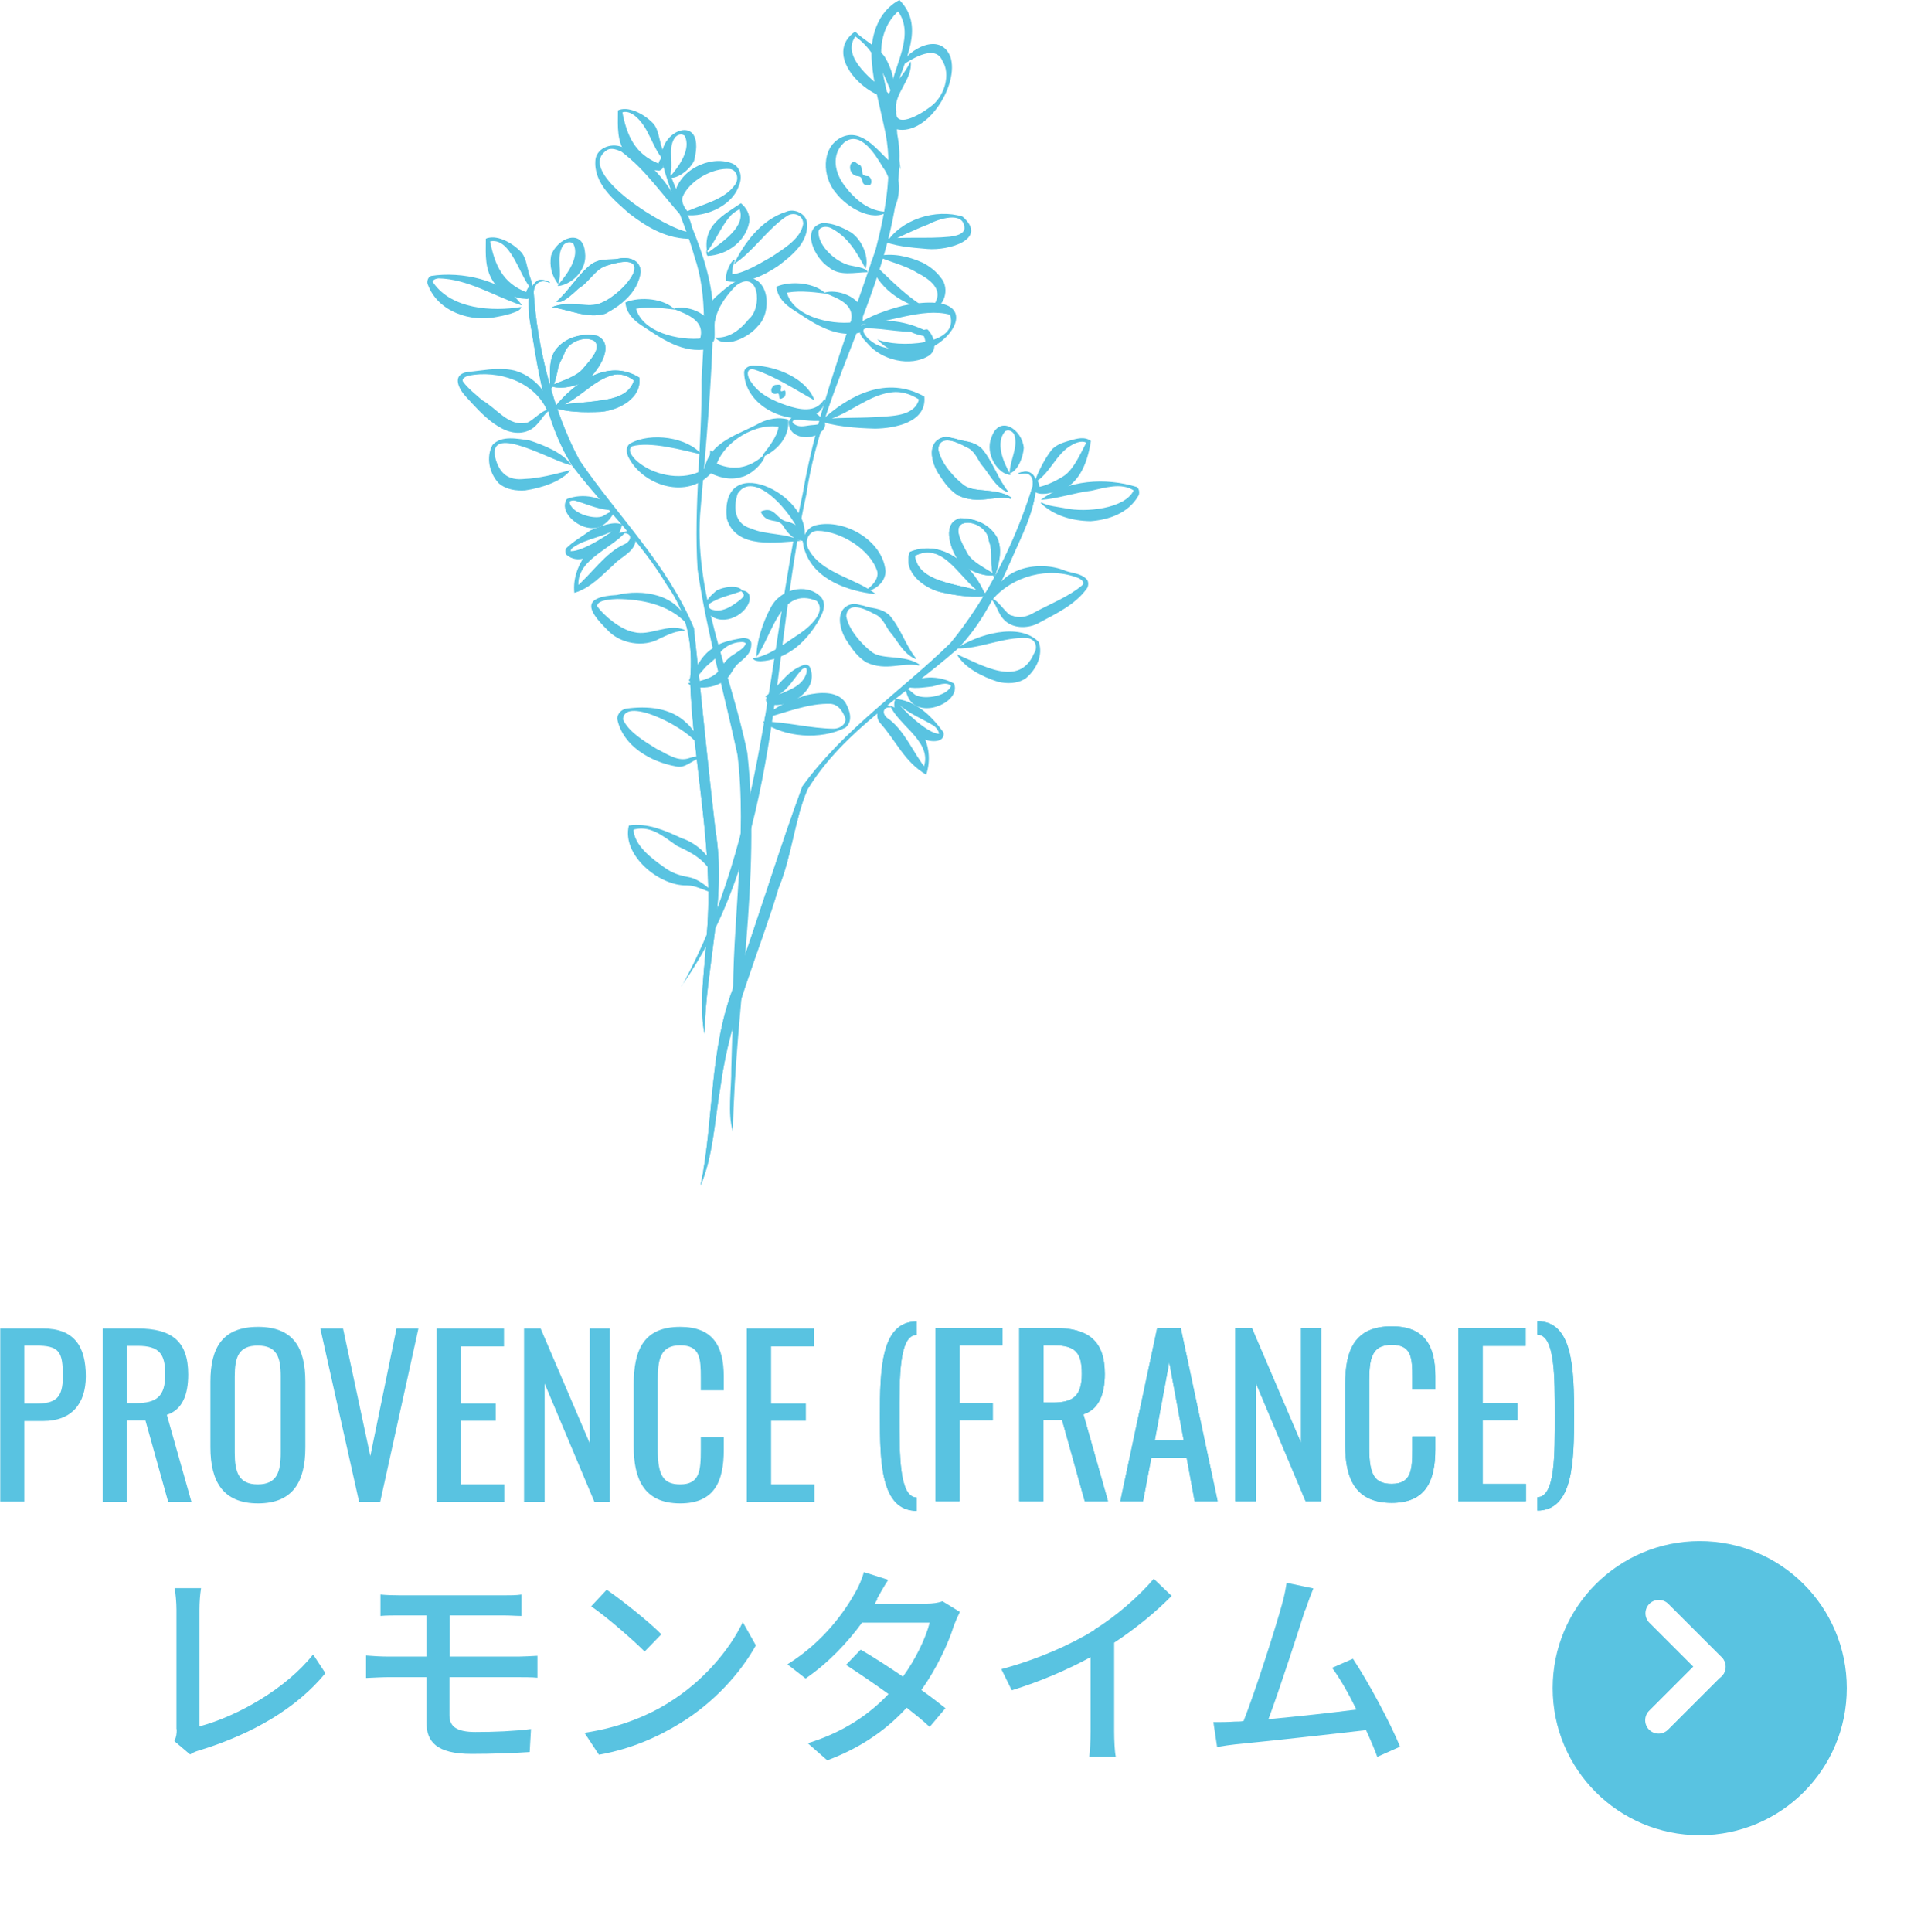<?xml version="1.0" encoding="UTF-8"?>
<svg id="_レイヤー_2" data-name="レイヤー 2" xmlns="http://www.w3.org/2000/svg" xmlns:xlink="http://www.w3.org/1999/xlink" viewBox="0 0 72.22 72.24">
  <defs>
    <style>
      .cls-1 {
        filter: url(#drop-shadow-1);
      }

      .cls-1, .cls-2, .cls-3 {
        fill: #59c3e1;
      }

      .cls-2 {
        stroke: #fff;
        stroke-linecap: round;
        stroke-miterlimit: 10;
      }
    </style>
    <filter id="drop-shadow-1" filterUnits="userSpaceOnUse">
      <feOffset dx="1" dy="1"/>
      <feGaussianBlur result="blur" stdDeviation="1"/>
      <feFlood flood-color="#000" flood-opacity=".16"/>
      <feComposite in2="blur" operator="in"/>
      <feComposite in="SourceGraphic"/>
    </filter>
  </defs>
  <g id="_レイヤー_1のコピー" data-name="レイヤー 1のコピー">
    <g>
      <g id="Lemon_thyme" data-name="Lemon thyme">
        <g>
          <path class="cls-3" d="m25.49,36.89c3.12-5.64,3.19-12.24,4.53-18.42.54-3.15,1.72-6.14,2.73-9.14.39-1.5.68-3.09.31-4.62-.16-.77-.39-1.55-.45-2.37C32.51,1.46,32.8.43,33.64,0c0,0,.09.1.09.1.82.95.1,2.16-.19,3.14-.16.41-.01,1.1,0,1.54.04.52.07,1.06.14,1.57-.23-.6-.32-2.04-.41-2.76.09-1.1,1.07-2.32.22-3.29,0,0,.2.03.2.03-1.63,1.37-.04,3.73-.05,5.49,0,4.48-2.84,8.29-3.48,12.66-1.35,6.11-.94,13.12-4.67,18.39h0Z"/>
          <path class="cls-3" d="m32.81,12.69c.73.33,3.1.25,2.72-.92-1.06-.29-2.35.35-3.46.37.37-.3,1.15-.57,1.71-.71,4.14-.83.78,3.19-.97,1.26h0Z"/>
          <path class="cls-3" d="m30.89,10.98c-.57-.07-1.12-.13-1.61,0l.12-.17c.15,1.02,1.66,1.35,2.52,1.24,0,0-.15.14-.15.14.31-.75-.35-1.01-.95-1.24.44-.16,1.38.12,1.44.77.04.27-.04.5-.12.73-.97.19-1.76-.4-2.51-.89-.26-.17-.56-.44-.59-.84.56-.24,1.47-.14,1.86.28h0Z"/>
          <path class="cls-3" d="m25.25,11.58c-.57-.07-1.12-.13-1.61,0l.12-.17c.15,1.02,1.66,1.35,2.53,1.24,0,0-.15.14-.15.14.31-.75-.35-1.01-.96-1.24.44-.16,1.38.12,1.44.77.04.27-.04.5-.12.73-.97.19-1.76-.39-2.52-.89-.26-.17-.56-.44-.59-.85.56-.24,1.48-.14,1.86.28h0Z"/>
          <path class="cls-3" d="m30.73,15.73c-.45.04-.74-.05-1.01-.03-.11.04-.09.13,0,.17.16.11.35.07.54.04.17-.03.5,0,.43-.18.05-.07.19.07.17.18-.02.1-.08.19-.14.23-.38.37-1.26.26-1.22-.38.23-.43.97-.54,1.25-.07,0,0-.02.03-.02.03h0Z"/>
          <path class="cls-3" d="m34.63,12.37c-.77.13-1.51-.1-2.24-.09-.23.03-.01.33.17.46.37.31.89.33,1.35.35.42-.03.88-.02.62-.57,0,0,.12.06.12.06-.16-.01-.61-.13-.62-.21.22-.03.44-.01.6-.05h.06c.23.23.41.71.07.97-.71.46-1.8.17-2.31-.44-.13-.15-.33-.32-.3-.54.01-.09.11-.16.17-.18.74-.28,1.67-.08,2.3.24h0Z"/>
          <path class="cls-3" d="m32.75,22.22c-1.03-.11-2.29-.54-2.65-1.63-.16-.36,0-.85.42-.95,1.06-.25,2.5.57,2.6,1.72-.01.47-.45.72-.78.78v-.04c.29-.18.53-.46.47-.73-.26-.83-1.38-1.51-2.23-1.52-.33,0-.51.38-.34.69.49.91,1.77,1.08,2.52,1.68h0Z"/>
          <path class="cls-3" d="m33.67,2.44c.33-.62,1.49-1.25,1.87-.33.37,1.05-.92,3.11-2.13,2.69-.41-.32-.36-.79-.22-1.2.29-.57.57-.7.87-1.31.09.69-.66,1.21-.54,1.87-.06.63.8.2,1.28-.17.53-.38.77-1.22.44-1.73-.25-.56-1-.16-1.54.21l-.03-.03h0Z"/>
          <path class="cls-3" d="m25.61,8.21c-.8-.85-1.44-1.85-2.37-2.54-.16-.07-.35-.15-.52-.07-1.33.82,2.3,3.03,3.05,3.08,0,0-.11.09-.11.09.07-.22.04-.55-.06-.81.15-.03.36.66.3.88,0,0-.01.09-.01.09-.92.03-1.69-.43-2.35-.94-.59-.52-1.36-1.14-1.27-2.03.08-.48.67-.63,1.04-.44,1.08.47,1.97,1.65,2.3,2.69h0Z"/>
          <path class="cls-3" d="m32.38,10.06c-.36-.65-.65-1.18-1.28-1.52-.2-.11-.47-.06-.49.13-.01.53.64,1.12,1.16,1.25.14.04.67.09.68.26-.48,0-1.06.17-1.47-.2-.49-.31-1.06-1.43-.22-1.64.39,0,.74.16,1.07.35.42.28.69.96.54,1.36h0Z"/>
          <path class="cls-3" d="m30.44,14.96c-.73-.41-1.46-.89-2.23-1.14-.34-.08-.27.29-.1.49.29.44.81.68,1.31.85.48.16,1.08.3,1.4-.22h.04c-.02.32-.31.61-.63.67-1.03.2-2.38-.53-2.4-1.68,0-.2.26-.28.39-.26.84.03,1.93.49,2.23,1.27h0Z"/>
          <path class="cls-3" d="m33.13,9.11c.56-.91,1.87-1.32,2.87-1.01.98.85-.52,1.28-1.32,1.21-.58-.05-1.3-.1-1.77-.35.89-.13,1.75-.02,2.62-.11.27-.04.53-.1.54-.32-.02-.66-.98-.34-1.35-.14-.53.2-1.11.49-1.59.71h0Z"/>
          <path class="cls-3" d="m33.35,3.48c-.36-.83-.65-1.64-1.42-2.16,0,0,.09,0,.09,0-.64.82.71,1.76,1.3,2.24-.1.02-.03.01.03-.08,0-.01,0,.02.03.02,0,0,0,0,0,0l-.03-.03c.1-.08.04.17-.02.22-1.04-.1-2.55-1.67-1.35-2.51.35.34.8.54,1.1.93.24.38.46,1,.27,1.37h0Z"/>
          <path class="cls-3" d="m30.03,20.32c-.06-.74-1.76-2.9-2.44-1.86-.18.54-.11,1.15.52,1.31.51.24,1.34.16,1.84.46-.88.04-2.42.34-2.77-.84-.27-2.71,3.5-.7,2.84.93h0Z"/>
          <path class="cls-3" d="m30.7,15.75c1.06-.99,2.48-1.71,3.87-.92.1.97-1.12,1.19-1.84,1.2-.73-.02-1.58-.08-2.19-.33.74-.1,1.47-.06,2.18-.1.6-.05,1.51,0,1.66-.71,0,0,.05.09.05.09-.27-.19-.59-.32-.93-.32-1.03.03-1.83.96-2.8,1.09h0Z"/>
          <path class="cls-3" d="m20.73,15.24c.74-.91,1.99-1.86,3.18-1.12.1.78-.78,1.22-1.43,1.28-.62.03-1.36.02-1.87-.19.62-.14,1.24-.14,1.82-.23.57-.07,1.16-.23,1.29-.8l.04.09c-.21-.18-.49-.31-.77-.26-.84.17-1.43,1.08-2.26,1.24h0Z"/>
          <path class="cls-3" d="m32.57,9.77c.6.55,1.16,1.16,1.83,1.6.23.13.55.1.62-.14.19-.46-.27-.8-.72-1.03-.44-.28-1.05-.41-1.5-.62.57-.13,1.17,0,1.7.24.26.13.51.32.7.58.33.39.13,1.14-.42,1.18-.95-.1-2.08-.88-2.21-1.81h0Z"/>
          <path class="cls-3" d="m33.22,8.1c.11-.68.22-1.28-.21-1.86-.27-.46-.84-1.39-1.44-.91-.49.45-.36,1.13.03,1.63.37.49.91.97,1.6.96-.58.4-1.53-.17-1.94-.71-.5-.58-.56-1.66.18-2.06.76-.39,1.35.44,1.84.89.51.53.42,1.61-.06,2.06h0Z"/>
          <path class="cls-3" d="m28.55,26.98c.9.02,1.75.26,2.62.27.3,0,.55-.24.41-.48-.1-.22-.25-.42-.5-.45-.84-.03-1.66.32-2.5.54.33-.43,1.04-.69,1.6-.87.45-.1,1.11-.17,1.43.27.17.28.31.71.01.95-.91.47-2.3.37-3.09-.22h0Z"/>
          <path class="cls-3" d="m32.54,6.91c-.43.08-.17-.29-.45-.32-.36-.02-.39-.56-.11-.54.11.11.17.1.21.15.03.05.05.13.06.24,0,.13.11.14.23.15.08.03.17.22.06.33h0Z"/>
          <path class="cls-3" d="m29.35,14.83c-.34.26-.11-.17-.3-.11-.2.06-.3-.17-.08-.32.26-.04.27,0,.23.16-.03.1.05.08.13.04.05-.02.07.13.02.23h0Z"/>
          <path class="cls-3" d="m28.47,19.12c.51-.21.57.31.95.38.34.07.74.35.71.74-.42-.03-.65-.26-.83-.56-.21-.34-.6-.05-.84-.52,0,0,.01-.04.01-.04h0Z"/>
          <path class="cls-3" d="m24.61,5.08c.54,2.29,2.07,4.34,2.07,6.78-.05,2.37-.27,4.73-.47,7.08-.32,3.17,1.12,6.16,1.74,9.21.52,4.73-.45,9.45-.54,14.17-.21-.68-.05-1.61-.06-2.36,0,0,.07-2.36.07-2.36-.05-3.11.54-6.33.16-9.38-.49-2.29-1.15-4.59-1.49-6.92-.15-2.37.17-4.71.15-7.09.08-1.57.24-3.14-.27-4.62-.4-1.47-1.27-3.02-1.36-4.51h0Z"/>
          <path class="cls-3" d="m28.53,17.01c.3-.39.62-.8.59-1.19l.14.17c-.94-.25-2.23.53-2.49,1.47,0,0-.11-.19-.11-.19.71.37,1.36.27,1.95-.29.02.27-.51.79-.88.86-.45.14-.9,0-1.26-.2l-.13-.07c.18-1.07,1.29-1.31,2.09-1.76.3-.14.68-.23,1.05-.12.06.63-.39,1.14-.92,1.38l-.02-.03h0Z"/>
          <path class="cls-3" d="m27.77,22.09c-.44.17-.87.24-1.23.48-.1.11,0,.22.14.24.38.1.77-.19,1.05-.42.08-.08.15-.14,0-.27,0-.09.24,0,.28.1.05.11.03.25-.01.34-.27.61-1.24.9-1.61.23-.09-.28.2-.52.39-.69.22-.15.85-.26.99,0h0Z"/>
          <path class="cls-3" d="m25.46,8.02c.71-.39,1.6-.48,2.05-1.14.14-.23.03-.53-.21-.56-.64-.06-1.52.44-1.77,1.04-.06.19.06.44.27.63-.11.12-.64-.33-.58-.66.12-.94,1.31-1.55,2.16-1.22.32.13.39.53.26.82-.27.84-1.44,1.27-2.18,1.08h0Z"/>
          <path class="cls-3" d="m27.43,9.91c.41-.84,1.04-1.69,1.97-1.99.31-.14.77.07.79.45.03.71-.58,1.19-1.08,1.57-.55.37-1.21.7-1.96.57,0,0,0-.09,0-.09-.03-.19.21-.75.34-.7-.09.21-.13.48-.09.66l-.1-.11c.53-.04,1.08-.4,1.58-.68.44-.3,1.07-.66,1.16-1.22,0-.31-.32-.45-.58-.31-.75.48-1.3,1.37-2.03,1.83h0Z"/>
          <path class="cls-3" d="m26.25,17c-.74-.17-1.92-.5-2.61-.31-.22.16.07.48.29.64.63.48,1.66.65,2.34.25.21-.14.29-.43.29-.74.18.01.19.77-.07.96-.91.86-2.48.32-2.99-.71-.07-.15-.11-.37.06-.5.78-.44,2.17-.24,2.69.42h0Z"/>
          <path class="cls-3" d="m26.44,9.39c-.14-.96.59-1.33,1.27-1.79.2.16.36.43.31.72-.14.73-.85,1.22-1.56,1.25-.02-.04-.04-.08-.04-.11,0-.03,0-.05,0-.08,0-.02.06-.01.04,0,0,0,0,0,0,.01l-.04.02s0,0,0,0c-.02,0,.04,0,.04-.01.01.02.04.07.06.08l-.06-.02c.5-.38,1.52-1,1.17-1.7.24,0-.19.13-.33.34-.31.32-.68,1.18-.88,1.31h0Z"/>
          <path class="cls-3" d="m28.15,24.62c.62-.1,1.1-.49,1.6-.82.38-.23,1.22-.88.79-1.33-1.35-.56-1.64,1.26-2.25,2.1,0-.57.23-1.28.54-1.86.33-.64,1.29-.95,1.86-.4.28.31.04.69-.12.98-.35.56-.81,1.05-1.44,1.29-.22.09-.84.25-.97.05h0Z"/>
          <path class="cls-3" d="m26.66,12.79c-.27-.5-.35-1.25.1-1.68.33-.29.65-.59,1.08-.73.95-.08,1.05,1.3.5,1.82-.32.41-1.23.86-1.6.42.55.05.97-.32,1.27-.69.52-.44.37-1.89-.48-1.25-.35.35-.69.81-.78,1.29-.07.18.04.71-.08.82h0Z"/>
          <path class="cls-3" d="m21.38,17.4c-.61-.08-3.13-1.62-2.86-.3.15.6.48.88,1.1.81.55-.02,1.14-.18,1.72-.33-.34.43-1.09.67-1.7.76-.32.02-.7-.02-.99-.27-.37-.4-.47-.99-.23-1.43.34-.37.94-.23,1.38-.17.55.18,1.28.47,1.58.94h0Z"/>
          <path class="cls-3" d="m26.1,27.89c-.17-.55-2.75-1.92-2.8-.99.2.46.78.81,1.25,1.1.36.17.75.47,1.16.37.07-.02.47-.16.47-.02-.29.07-.55.4-.9.31-.94-.17-1.97-.75-2.19-1.75-.03-.21.17-.39.33-.41.78-.11,1.67-.04,2.26.54.17.14.58.66.42.85h0Z"/>
          <path class="cls-3" d="m25.76,25.45c.24-.4.45-.92.87-1.19.29-.25.72-.32,1.08-.39.15-.03.4,0,.39.22,0,.37-.29.54-.45.69-.19.15-.22.29-.41.54-.39.44-1.2.5-1.52.23.49-.07.97-.19,1.18-.49.09-.14.29-.45.52-.57.2-.14.41-.25.46-.4.05-.03-.04-.09-.16-.08-.36.01-.67.2-.87.5-.14.19-.38.33-.5.48-.09.09-.43.57-.59.46h0Z"/>
          <path class="cls-3" d="m25.66,23.3c-.66-.7-1.66-.89-2.58-.9-.21.01-.73.03-.75.26.25.37.9.9,1.39.98.59.15,1.26-.34,1.88-.09v.04c-.34,0-.61.15-.91.28-.61.36-1.51.21-1.99-.33-.78-.77-.9-1.22.37-1.29.94-.23,2.27-.04,2.63,1.02,0,0-.04.02-.04.02h0Z"/>
          <path class="cls-3" d="m26.72,32.8c-.34-.62-.76-.88-1.39-1.16-.52-.36-1.04-.83-1.71-.59,0,0,.07-.07.07-.07.01.63.68,1.12,1.16,1.46.28.2.52.29.9.36.39.07.68.36.94.56l-.02.04c-.36-.11-.65-.29-.98-.29-1.03.03-2.45-1.13-2.17-2.24.68-.11,1.36.19,1.96.47.6.19,1.24.76,1.27,1.45,0,0-.04.01-.04.01h0Z"/>
          <path class="cls-3" d="m28.63,26.04c.49-.35.74-.87,1.3-1.12.08-.03.23-.13.35.01.41.87-.8,1.63-1.56,1.39-.22-.22.11-.39.28-.46.06.04-.1.21-.11.28-.03.04.04.06-.03-.04-.03-.02.02-.02.05-.04.44-.2,1.05-.34,1.23-.83.07-.18.03-.34-.14-.2-.39.4-.65,1.09-1.36,1.04,0,0-.01-.04-.01-.04h0Z"/>
          <path class="cls-3" d="m20.47,15.37c-.48-1.11-1.84-1.54-2.95-1.32-.17.05-.27.15-.19.24.17.23.49.49.71.68.51.28.99.99,1.63.84.18.02.69-.59.89-.47-.29.19-.37.56-.78.76-.9.39-1.8-.66-2.34-1.25-.27-.28-.58-.84.05-.94.55-.05,1.06-.17,1.62-.08.68.1,1.55.86,1.37,1.54h0Z"/>
          <path class="cls-3" d="m20.56,14.53c.04-.5-.09-1.09.27-1.51.37-.42.96-.57,1.51-.46.65.31.11,1.16-.23,1.52-.34.35-1.15.52-1.53.35.46-.2.98-.34,1.23-.65.2-.25.71-.73.43-1.02-.36-.23-1.01.03-1.13.45-.09.22-.22.4-.25.63-.04.14-.12.7-.31.71h0Z"/>
          <path class="cls-3" d="m20.81,11.28c.48-.41.79-1,1.32-1.41.38-.24.69-.13,1.02-.2.35-.07.8.03.81.5-.1.74-.7,1.23-1.32,1.56-.67.2-1.34-.15-2-.24.64-.28,1.39.06,1.84-.16.93-.38,2.17-2.02.22-1.4-.45.13-.65.61-1.05.85-.16.13-.62.62-.84.5h0Z"/>
          <path class="cls-3" d="m19.51,11.42c-1.04-.35-2.02-.99-3.11-1.01-.16.02-.26.09-.19.17.69.98,2.19,1.08,3.28.9.03.19-.73.34-.9.37-.97.21-2.21-.18-2.59-1.21-.05-.09,0-.28.12-.32,1.12-.18,2.73.14,3.39,1.08h0Z"/>
          <path class="cls-3" d="m19.87,10.8c-.45-.47-.77-2-1.59-1.76,0,0,.04-.07.04-.07.18.95.48,1.61,1.37,1.96-.06.17,0-.19.15-.24v.06s-.04-.12-.04-.12c.05-.03.05.01.11.08,0,0,.01.02.01.02l-.03.04c-.06.09,0,.15-.02.26,0,.08-.12.16-.17.15-.49-.02-.82-.21-1.19-.56-.4-.53-.34-1.12-.34-1.63v-.06s.04-.02.04-.02c.44-.14,1.02.22,1.31.55.16.22.18.48.24.67,0,.12.25.59.11.68h0Z"/>
          <path class="cls-3" d="m24.82,5.99c-.44-.49-.53-1.19-1.04-1.63-.16-.14-.39-.24-.55-.13l.04-.07c.18.95.49,1.6,1.37,1.96-.06.17,0-.19.15-.24l-.02.06c-.02-.1-.05-.12,0-.13l.08.1v.02c-.08.09-.03.17-.04.3,0,.07-.12.16-.17.15-.49-.02-.82-.21-1.19-.56-.4-.52-.34-1.11-.34-1.63v-.06s.04-.02.04-.02c.43-.15,1.03.22,1.31.54.16.22.18.48.24.67,0,.12.25.59.11.68h0Z"/>
          <path class="cls-3" d="m20.87,10.62c-.23-.3-.33-.67-.26-1.06.22-.66,1.19-1.05,1.27-.12.09.62-.44,1.18-1,1.26,0,0-.02-.03-.02-.03.38-.44.83-1.08.58-1.56-.1-.09-.28-.06-.38.07-.29.43,0,.99-.19,1.45h0Z"/>
          <path class="cls-3" d="m25.04,6.6c-1.14-1.44,1.48-2.76.92-.59-.16.34-.65.71-.93.63.39-.44.82-1.07.58-1.56-.1-.09-.28-.06-.38.08-.28.43,0,.99-.19,1.45h0Z"/>
          <path class="cls-3" d="m22.99,19.08c-.56.01-1-.22-1.49-.36-.08-.01-.17,0-.2.05.05.4.83.65,1.19.55.07,0,.41-.28.49-.18-.18.34-.5.68-.95.6-.46-.05-1.13-.6-.83-1.08.61-.23,1.33-.09,1.8.38,0,0-.02.04-.02.04h0Z"/>
          <path class="cls-3" d="m23.39,19.91c-.62.68-1.93,1.06-1.74,2.13,0,0-.13-.07-.13-.07.59-.48,1.12-1.32,1.86-1.63.29-.17.21-.4-.02-.4,0,0-.02-.04-.02-.04.14-.1.37-.02.43.18.07.53-.56.74-.81,1.03-.42.37-.86.88-1.48,1.06-.12-1.1.86-2.25,1.92-2.27h0Z"/>
          <path class="cls-3" d="m23.28,19.63c-.59.47-1.34.47-1.87.86-.08.07-.08.15-.05.12.42.02,1.5-.66,1.86-1,0,0,.04,0,.04,0-.06.46-.44.75-.77.99-.38.19-.87.51-1.3.15-.06-.06-.06-.2-.01-.25.26-.26.6-.44.89-.66.32-.14.89-.38,1.2-.22h0Z"/>
          <path class="cls-3" d="m20.57,10.58c-.32-.15-.59-.02-.61.35.13,2.06.74,4.47,1.71,6.28,1.4,2.06,3.28,3.88,4.28,6.28.28,2.52.51,5.03.81,7.57.43,2.58-.37,5.09-.41,7.61-.23-1.17.03-2.57.09-3.8.26-3.17-.52-6.28-.63-9.45.12-1.3-.1-2.48-.87-3.55-.99-1.66-2.38-2.93-3.55-4.47-1.04-1.68-1.27-3.62-1.59-5.51-.02-.45-.13-1.1.3-1.39.08-.09.53.02.46.1h0Z"/>
          <path class="cls-3" d="m20.73,15.24c.74-.91,1.99-1.86,3.18-1.12.1.78-.78,1.22-1.43,1.28-.62.03-1.36.02-1.87-.19.62-.14,1.24-.14,1.82-.23.57-.07,1.16-.23,1.29-.8l.04.09c-.21-.18-.49-.31-.77-.26-.84.17-1.43,1.08-2.26,1.24h0Z"/>
          <path class="cls-3" d="m20.56,14.53c.04-.5-.09-1.09.27-1.51.37-.42.96-.57,1.51-.46.65.31.11,1.16-.23,1.52-.34.35-1.15.52-1.53.35.46-.2.98-.34,1.23-.65.2-.25.71-.73.43-1.02-.36-.23-1.01.03-1.13.45-.09.22-.22.4-.25.63-.04.14-.12.7-.31.71h0Z"/>
          <path class="cls-3" d="m20.81,11.28c.48-.41.79-1,1.32-1.41.38-.24.69-.13,1.02-.2.35-.07.8.03.81.5-.1.74-.7,1.23-1.32,1.56-.67.2-1.34-.15-2-.24.64-.28,1.39.06,1.84-.16.93-.38,2.17-2.02.22-1.4-.45.13-.65.61-1.05.85-.16.13-.62.62-.84.5h0Z"/>
          <path class="cls-3" d="m20.57,10.58c-.32-.15-.59-.02-.61.35.13,2.06.74,4.47,1.71,6.28,1.4,2.06,3.28,3.88,4.28,6.28.28,2.52.51,5.03.81,7.57.43,2.58-.37,5.09-.41,7.61-.23-1.17.03-2.57.09-3.8.26-3.17-.52-6.28-.63-9.45.12-1.3-.1-2.48-.87-3.55-.99-1.66-2.38-2.93-3.55-4.47-1.04-1.68-1.27-3.62-1.59-5.51-.02-.45-.13-1.1.3-1.39.08-.09.53.02.46.1h0Z"/>
          <path class="cls-3" d="m36.87,22.3c-.94-.48-1.52-2.16-2.72-1.48,0,0,.06-.08.06-.08.11,1.18,1.95,1.06,2.82,1.52-.53.12-1.26.02-1.85-.12-.63-.15-1.43-.76-1.15-1.5,1.27-.52,2.43.59,2.84,1.66h0Z"/>
          <path class="cls-3" d="m35.77,24.25c.78-.52,2.35-1,3.08-.24.17.48-.08,1.02-.49,1.36-.32.21-.71.2-1.02.13-.59-.18-1.29-.54-1.55-1.03.94.4,2.33,1.26,2.88-.03.16-.24.06-.55-.26-.58-.87-.05-1.8.42-2.64.39h0Z"/>
          <path class="cls-3" d="m37.1,22.43c.26-1.2,1.76-1.5,2.76-1.08.26.09.57.09.78.31.09.09.07.28,0,.36-.44.6-1.13.92-1.76,1.26-.32.19-.82.25-1.18.02-.39-.26-.38-.66-.64-.9.2-.09.6.63.79.62.28.11.56.05.84-.12.59-.32,1.27-.58,1.78-1.01.1-.08.03-.19-.13-.27-1.12-.45-2.47-.08-3.22.8h0Z"/>
          <path class="cls-3" d="m37.19,21.62c-.21-.47-.02-.94-.21-1.41-.02-.43-.61-.79-1-.62-.32.17-.01.72.18,1.07.17.35.66.57,1.07.84-.39.11-1.18-.2-1.43-.61-.27-.42-.57-1.34.11-1.51.56,0,1.1.22,1.38.72.23.46.05,1.11-.11,1.52h0Z"/>
          <path class="cls-3" d="m37.69,18.41c-.5-.22-.66-.68-1-1.06-.15-.23-.26-.52-.55-.63-.32-.18-1-.5-1.05.08.08.49.57,1.06.98,1.36.4.28,1.19.07,1.76.45l-.02.04c-.62-.14-1.21.23-1.97-.12-.32-.2-.52-.48-.7-.76-.26-.36-.53-1.18.09-1.4.19-.07.36.02.51.04.31.12.62.06.96.35.43.49.61,1.14,1,1.62,0,0-.02.03-.02.03h0Z"/>
          <path class="cls-3" d="m38.93,18.69c1-.75,2.42-.84,3.58-.48.11.06.12.26.06.34-.38.65-1.11.89-1.78.94-.69-.01-1.37-.2-1.87-.68,0,0,.03-.02.03-.02.26.14.6.16.91.22.74.16,2.21.02,2.54-.67-.46-.3-1.08-.1-1.58.01-.62.07-1.3.31-1.88.34h0Z"/>
          <path class="cls-3" d="m38.69,18.04c.12-.38.41-.94.67-1.25.2-.19.44-.25.67-.32.23-.06.52-.16.77.02-.13.85-.48,1.83-1.51,1.94-.2.06-.75.1-.6-.27.06-.12-.04-.18,0-.2.08-.06.08-.1.13-.06,0,0-.05.11-.05.11v-.06c.13.09.11.44.09.26.31-.06.74-.28.97-.44.35-.27.57-.79.82-1.26l.02.08c-.14-.13-.39-.06-.58.05-.6.32-.84,1.12-1.41,1.41h0Z"/>
          <path class="cls-3" d="m37.76,17.7c.02-.54.32-.94.18-1.43-.06-.15-.23-.22-.35-.14-.36.42-.09,1.12.21,1.63-.46,0-.98-.78-.72-1.4.29-.87,1.15-.31,1.21.39-.02.34-.22.86-.52.95h0Z"/>
          <path class="cls-3" d="m33.83,25.64c.55-.39,1.28-.39,1.85-.08.27.64-1.07,1.28-1.6.69-.16-.18-.16-.35-.25-.5l.03-.03c.18.07.31.25.42.29.35.15,1.14.02,1.29-.36-.17-.17-.48-.03-.69.02-.31.03-.76.12-1.05-.02h0Z"/>
          <path class="cls-3" d="m33.29,26.39c1.05.37,1.71,1.5,1.35,2.58-.83-.49-1.11-1.25-1.73-1.94-.25-.29-.01-.87.4-.6,0,0-.02.03-.02.03-.2-.04-.35.17-.12.38.65.43,1,1.35,1.47,1.92,0,0-.14.04-.14.04.48-1.01-.87-1.63-1.21-2.41h0Z"/>
          <path class="cls-3" d="m33.44,26.13c.81.05,1.4.65,1.85,1.26.07.44-.61.35-.78.22-.46-.2-1.24-.96-1.03-1.45.27.39,1.2,1.25,1.61,1.28.09.04-.05-.25-.2-.32-.48-.29-1.13-.52-1.45-.99h0Z"/>
          <path class="cls-3" d="m38.09,17.69c.15-.04.34-.1.49.02.16.11.17.32.17.48-.07.98-.56,1.88-.94,2.76-.52,1.17-1.08,2.39-2.02,3.33-1.93,1.69-4.24,3.03-5.59,5.24-.49,1.14-.59,2.52-1.08,3.68-.73,2.45-1.82,4.8-2.16,7.35-.22,1.23-.28,2.68-.76,3.79.52-2.5.3-5.17,1.31-7.62.88-2.44,1.61-4.9,2.5-7.31,1.54-2.13,3.73-3.59,5.54-5.36,1.37-1.66,2.43-3.79,3.07-5.86.01-.15.02-.32-.09-.41-.13-.15-.43,0-.44-.09h0Z"/>
          <path class="cls-3" d="m36.87,22.3c-.94-.48-1.52-2.16-2.72-1.48,0,0,.06-.08.06-.08.11,1.18,1.95,1.06,2.82,1.52-.53.12-1.26.02-1.85-.12-.63-.15-1.43-.76-1.15-1.5,1.27-.52,2.43.59,2.84,1.66h0Z"/>
          <path class="cls-3" d="m37.19,21.62c-.21-.47-.02-.94-.21-1.41-.02-.43-.61-.79-1-.62-.32.17-.01.72.18,1.07.17.35.66.57,1.07.84-.39.11-1.18-.2-1.43-.61-.27-.42-.57-1.34.11-1.51.56,0,1.1.22,1.38.72.23.46.05,1.11-.11,1.52h0Z"/>
          <path class="cls-3" d="m37.69,18.41c-.5-.22-.66-.68-1-1.06-.15-.23-.26-.52-.55-.63-.32-.18-1-.5-1.05.08.08.49.57,1.06.98,1.36.4.28,1.19.07,1.76.45l-.02.04c-.62-.14-1.21.23-1.97-.12-.32-.2-.52-.48-.7-.76-.26-.36-.53-1.18.09-1.4.19-.07.36.02.51.04.31.12.62.06.96.35.43.49.61,1.14,1,1.62,0,0-.02.03-.02.03h0Z"/>
          <path class="cls-3" d="m34.25,24.65c-.5-.22-.66-.68-1-1.06-.15-.23-.26-.52-.55-.63-.32-.18-1-.5-1.05.08.08.49.57,1.06.98,1.36.4.28,1.19.07,1.76.45l-.02.04c-.62-.14-1.21.23-1.97-.12-.32-.2-.52-.48-.7-.76-.26-.36-.53-1.18.09-1.4.19-.07.36.02.51.04.31.12.62.06.96.35.43.49.61,1.14,1,1.62,0,0-.02.03-.02.03h0Z"/>
          <path class="cls-3" d="m38.09,17.69c.15-.04.34-.1.49.02.16.11.17.32.17.48-.07.98-.56,1.88-.94,2.76-.52,1.17-1.08,2.39-2.02,3.33-1.93,1.69-4.24,3.03-5.59,5.24-.49,1.14-.59,2.52-1.08,3.68-.73,2.45-1.82,4.8-2.16,7.35-.22,1.23-.28,2.68-.76,3.79.52-2.5.3-5.17,1.31-7.62.88-2.44,1.61-4.9,2.5-7.31,1.54-2.13,3.73-3.59,5.54-5.36,1.37-1.66,2.43-3.79,3.07-5.86.01-.15.02-.32-.09-.41-.13-.15-.43,0-.44-.09h0Z"/>
        </g>
      </g>
      <g>
        <g>
          <path class="cls-3" d="m6.6,64.67v-4.47c0-.26-.03-.62-.07-.81h.99c-.04.25-.06.54-.06.8v4.37c1.43-.38,3.25-1.42,4.25-2.69l.46.7c-1.06,1.3-2.72,2.27-4.66,2.87-.1.03-.25.07-.4.17l-.59-.5c.08-.16.09-.28.09-.45Z"/>
          <path class="cls-3" d="m14.99,59.66h3.82c.26,0,.5,0,.69-.03v.8c-.2,0-.4-.02-.69-.02h-1.99v1.54h2.57c.17,0,.52-.02.71-.03v.82c-.2-.02-.52-.02-.7-.02h-2.59v1.43c0,.42.28.62.97.62.74,0,1.42-.03,2.08-.11l-.05.86c-.58.04-1.41.07-2.17.07-1.32,0-1.69-.46-1.69-1.18v-1.69h-1.45c-.22,0-.58.02-.81.03v-.84c.22.02.58.04.81.04h1.45v-1.54h-.98c-.28,0-.52,0-.74.02v-.8c.22.02.46.03.74.03Z"/>
          <path class="cls-3" d="m25.01,63.67c1.29-.79,2.29-1.99,2.77-3.01l.49.87c-.58,1.04-1.56,2.13-2.81,2.9-.81.5-1.82.97-3.06,1.19l-.54-.82c1.34-.2,2.38-.65,3.14-1.12Zm-.27-2.56l-.63.65c-.42-.42-1.41-1.29-2-1.69l.58-.62c.56.38,1.6,1.21,2.05,1.67Z"/>
          <path class="cls-3" d="m32.81,59.81c-.03.06-.06.1-.09.16h1.93c.22,0,.45-.03.6-.09l.65.4c-.07.14-.16.34-.22.5-.22.7-.64,1.6-1.22,2.42.34.24.65.48.9.68l-.59.7c-.22-.21-.53-.46-.86-.72-.71.78-1.66,1.48-2.97,1.97l-.73-.64c1.37-.42,2.33-1.11,3.02-1.84-.55-.4-1.13-.79-1.59-1.09l.55-.57c.48.28,1.04.64,1.58,1.01.47-.65.85-1.43,1-2.02h-2.53c-.53.73-1.25,1.5-2.11,2.09l-.68-.53c1.38-.86,2.17-2.02,2.56-2.73.1-.17.24-.49.3-.72l.91.29c-.16.24-.33.55-.42.71Z"/>
          <path class="cls-3" d="m40.93,60.94c.83-.51,1.68-1.26,2.22-1.9l.67.64c-.61.62-1.36,1.23-2.15,1.75v3.32c0,.33.02.77.06.94h-.99c.02-.18.05-.62.05-.94v-2.78c-.84.46-1.9.92-2.95,1.24l-.39-.79c1.4-.38,2.6-.92,3.49-1.47Z"/>
          <path class="cls-3" d="m48.81,60.21c-.24.76-.97,3.02-1.37,4.08,1.09-.1,2.44-.25,3.29-.36-.3-.61-.63-1.19-.91-1.56l.78-.34c.56.84,1.42,2.43,1.76,3.29l-.85.38c-.1-.28-.25-.63-.42-1-1.27.15-3.83.43-4.87.53-.2.02-.46.06-.7.1l-.14-.93c.25,0,.56,0,.8-.02.1,0,.21,0,.33-.02.45-1.14,1.21-3.53,1.43-4.34.11-.38.14-.6.18-.83l1,.21c-.09.22-.18.46-.3.81Z"/>
        </g>
        <g>
          <g>
            <path class="cls-3" d="m0,49.68h1.61c1.16,0,1.6.66,1.6,1.79,0,1.03-.54,1.67-1.59,1.67h-.71v3.01h-.9v-6.48Zm1.32,2.81c.78,0,1.03-.22,1.03-1.02,0-.92-.12-1.15-1.02-1.15h-.42v2.17h.42Z"/>
            <path class="cls-3" d="m3.84,49.68h1.3c1.3,0,1.9.49,1.9,1.72,0,.76-.22,1.32-.8,1.51l.92,3.25h-.87l-.85-3.04h-.7v3.04h-.9v-6.48Zm1.25,2.79c.76,0,1.09-.24,1.09-1.07,0-.76-.21-1.07-1.03-1.07h-.4v2.14h.34Z"/>
            <path class="cls-3" d="m7.87,54.12v-2.45c0-1.28.46-2.05,1.78-2.05s1.77.78,1.77,2.05v2.46c0,1.27-.46,2.09-1.77,2.09s-1.78-.82-1.78-2.1Zm2.63.2v-2.84c0-.72-.14-1.16-.86-1.16s-.86.44-.86,1.16v2.84c0,.72.14,1.19.86,1.19s.86-.47.86-1.19Z"/>
            <path class="cls-3" d="m11.98,49.68h.85l1.02,4.77.98-4.77h.82l-1.43,6.48h-.79l-1.45-6.48Z"/>
            <path class="cls-3" d="m16.34,49.68h2.51v.67h-1.61v2.14h1.3v.64h-1.3v2.38h1.62v.65h-2.53v-6.48Z"/>
            <path class="cls-3" d="m19.6,49.68h.62l1.84,4.3v-4.3h.75v6.48h-.58l-1.86-4.42v4.42h-.77v-6.48Z"/>
            <path class="cls-3" d="m23.7,54.08v-2.29c0-1.31.37-2.17,1.74-2.17,1.21,0,1.63.7,1.63,1.86v.51h-.86v-.46c0-.72-.02-1.22-.77-1.22s-.84.53-.84,1.33v2.57c0,.98.22,1.3.84,1.3.73,0,.77-.52.77-1.29v-.48h.86v.48c0,1.19-.36,2-1.63,2-1.38,0-1.74-.94-1.74-2.15Z"/>
            <path class="cls-3" d="m27.94,49.68h2.51v.67h-1.61v2.14h1.3v.64h-1.3v2.38h1.62v.65h-2.53v-6.48Z"/>
          </g>
          <g>
            <g>
              <path class="cls-3" d="m32.91,52.96c0-1.72.03-3.54,1.37-3.54v.5c-.66.01-.64,1.6-.64,3.04s-.01,3.03.64,3.04v.5c-1.34-.01-1.37-1.82-1.37-3.54Z"/>
              <path class="cls-3" d="m34.99,49.66h2.5v.65h-1.6v2.16h1.24v.64h-1.24v3.03h-.9v-6.48Z"/>
              <path class="cls-3" d="m38.12,49.66h1.3c1.3,0,1.9.49,1.9,1.72,0,.76-.22,1.32-.8,1.51l.92,3.25h-.87l-.85-3.04h-.7v3.04h-.9v-6.48Zm1.25,2.79c.76,0,1.09-.24,1.09-1.07,0-.76-.21-1.07-1.03-1.07h-.4v2.14h.34Z"/>
              <path class="cls-3" d="m43.29,49.66h.87l1.38,6.48h-.86l-.3-1.63h-1.32l-.31,1.63h-.85l1.38-6.48Zm.98,4.2l-.54-2.92-.54,2.92h1.08Z"/>
              <path class="cls-3" d="m46.2,49.66h.62l1.84,4.3v-4.3h.75v6.48h-.58l-1.86-4.42v4.42h-.77v-6.48Z"/>
              <path class="cls-3" d="m50.31,54.06v-2.29c0-1.31.37-2.17,1.74-2.17,1.21,0,1.63.7,1.63,1.86v.51h-.86v-.46c0-.72-.02-1.22-.77-1.22s-.84.53-.84,1.33v2.57c0,.98.22,1.3.84,1.3.73,0,.77-.52.77-1.29v-.48h.86v.48c0,1.19-.36,2-1.63,2-1.38,0-1.74-.94-1.74-2.15Z"/>
              <path class="cls-3" d="m54.55,49.66h2.51v.67h-1.61v2.14h1.3v.64h-1.3v2.38h1.62v.65h-2.53v-6.48Z"/>
              <path class="cls-3" d="m57.5,55.99c.67-.01.65-1.6.65-3.05s.01-3.02-.65-3.03v-.5c1.34,0,1.37,1.81,1.37,3.53s-.03,3.54-1.37,3.55v-.5Z"/>
            </g>
            <g>
              <path class="cls-3" d="m32.91,52.96c0-1.72.03-3.54,1.37-3.54v.5c-.66.01-.64,1.6-.64,3.04s-.01,3.03.64,3.04v.5c-1.34-.01-1.37-1.82-1.37-3.54Z"/>
              <path class="cls-3" d="m34.99,49.66h2.5v.65h-1.6v2.16h1.24v.64h-1.24v3.03h-.9v-6.48Z"/>
              <path class="cls-3" d="m38.12,49.66h1.3c1.3,0,1.9.49,1.9,1.72,0,.76-.22,1.32-.8,1.51l.92,3.25h-.87l-.85-3.04h-.7v3.04h-.9v-6.48Zm1.25,2.79c.76,0,1.09-.24,1.09-1.07,0-.76-.21-1.07-1.03-1.07h-.4v2.14h.34Z"/>
              <path class="cls-3" d="m43.29,49.66h.87l1.38,6.48h-.86l-.3-1.63h-1.32l-.31,1.63h-.85l1.38-6.48Zm.98,4.2l-.54-2.92-.54,2.92h1.08Z"/>
              <path class="cls-3" d="m46.2,49.66h.62l1.84,4.3v-4.3h.75v6.48h-.58l-1.86-4.42v4.42h-.77v-6.48Z"/>
              <path class="cls-3" d="m50.31,54.06v-2.29c0-1.31.37-2.17,1.74-2.17,1.21,0,1.63.7,1.63,1.86v.51h-.86v-.46c0-.72-.02-1.22-.77-1.22s-.84.53-.84,1.33v2.57c0,.98.22,1.3.84,1.3.73,0,.77-.52.77-1.29v-.48h.86v.48c0,1.19-.36,2-1.63,2-1.38,0-1.74-.94-1.74-2.15Z"/>
              <path class="cls-3" d="m54.55,49.66h2.51v.67h-1.61v2.14h1.3v.64h-1.3v2.38h1.62v.65h-2.53v-6.48Z"/>
              <path class="cls-3" d="m57.5,55.99c.67-.01.65-1.6.65-3.05s.01-3.02-.65-3.03v-.5c1.34,0,1.37,1.81,1.37,3.53s-.03,3.54-1.37,3.55v-.5Z"/>
            </g>
          </g>
        </g>
      </g>
      <g>
        <circle class="cls-1" cx="62.57" cy="62.13" r="5.5"/>
        <g>
          <line class="cls-2" x1="62.04" y1="60.33" x2="64.04" y2="62.33"/>
          <line class="cls-2" x1="62.03" y1="64.33" x2="64.03" y2="62.33"/>
        </g>
      </g>
    </g>
  </g>
</svg>